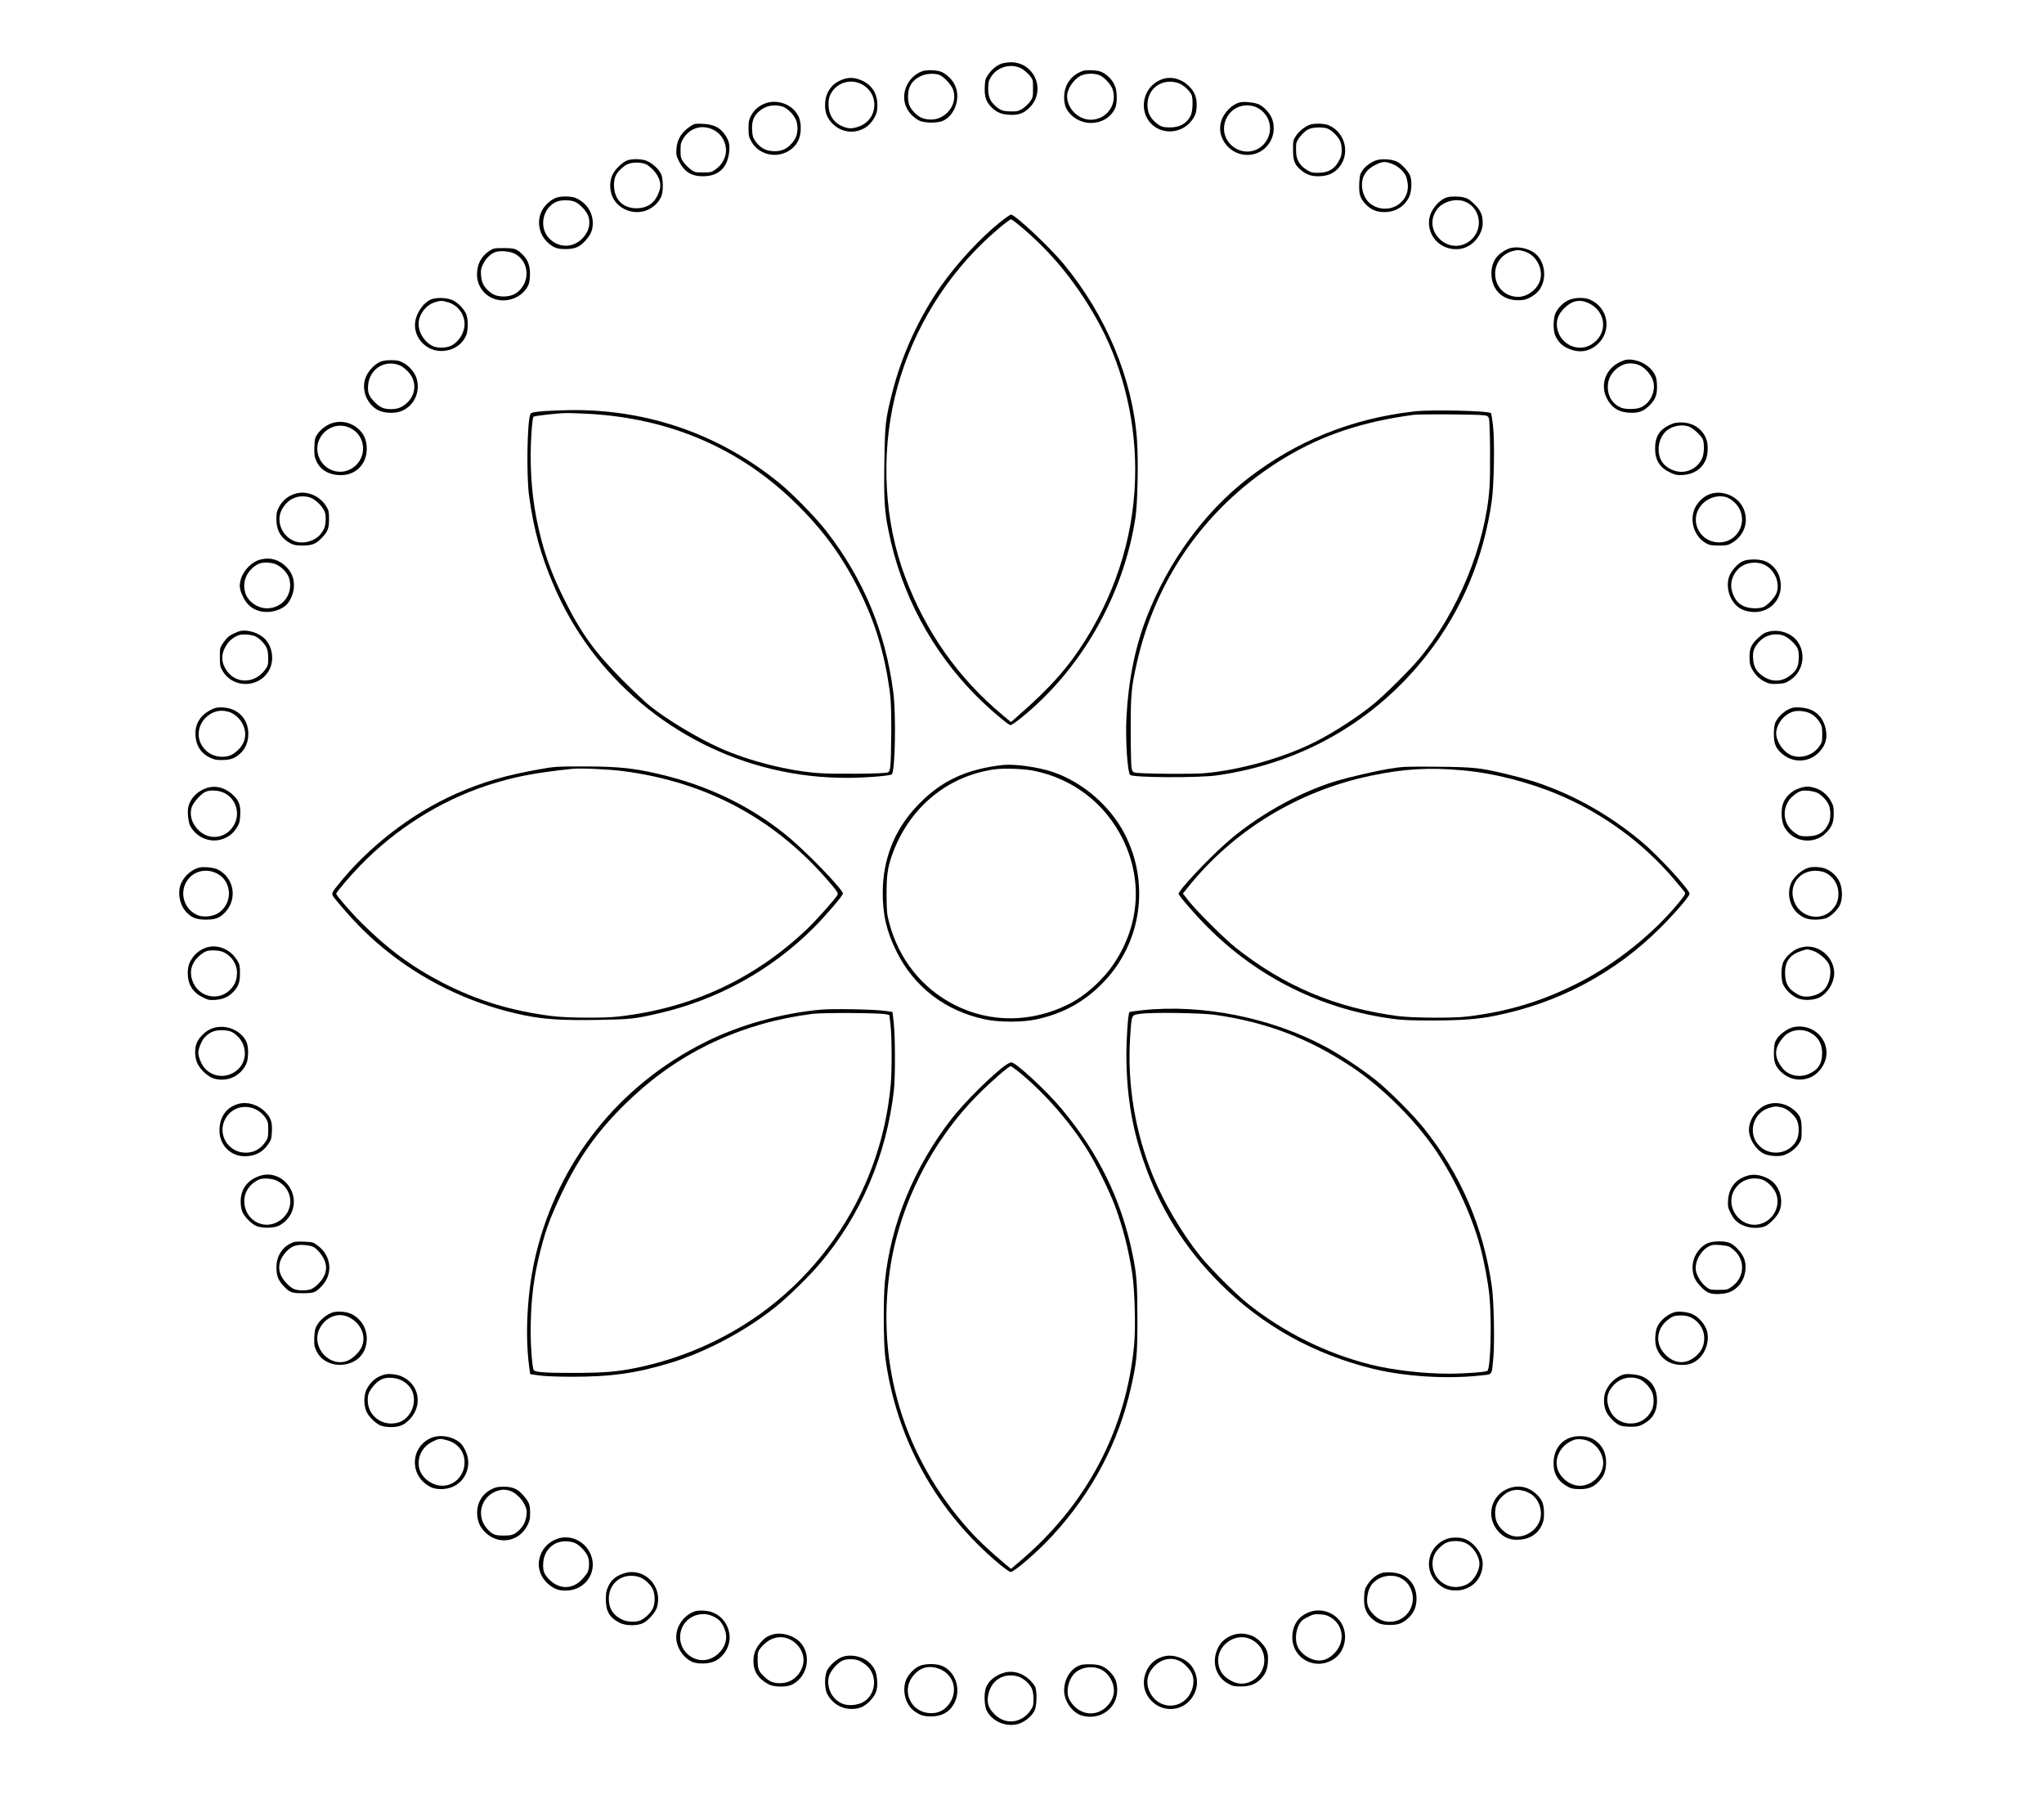 <?xml version="1.0" encoding="UTF-8" standalone="yes"?>
<svg version="1.0" xmlns="http://www.w3.org/2000/svg" width="1600pt" height="1408pt" viewBox="0 0 2134 1878" preserveAspectRatio="xMidYMid meet">
  <g transform="translate(0,1878) scale(0.1,-0.1)" fill="#000000" stroke="none">
    <path d="M10457 18116 c-52 -19 -101 -59 -139 -114 -30 -42 -33 -55 -37 -130
-4 -101 13 -153 68 -209 51 -53 103 -76 184 -81 99 -6 151 12 213 72 181 176
57 478 -195 476 -31 -1 -73 -7 -94 -14z m227 -64 c22 -15 53 -44 70 -65 30
-37 31 -43 31 -132 0 -88 -2 -95 -31 -136 -17 -24 -53 -57 -79 -74 -42 -26
-56 -29 -119 -28 -83 1 -111 10 -160 54 -59 51 -80 101 -79 187 1 62 5 80 30
120 70 113 231 149 337 74z"/>
    <path d="M9627 18036 c-154 -57 -232 -242 -161 -384 33 -66 101 -126 159 -141
68 -17 174 -13 220 8 128 58 189 246 122 377 -27 54 -76 102 -130 130 -43 23
-161 28 -210 10z m189 -42 c42 -20 111 -94 131 -142 65 -156 -77 -337 -252
-319 -64 6 -103 26 -149 73 -50 52 -66 92 -66 168 0 104 45 172 140 215 55 25
148 28 196 5z"/>
    <path d="M11310 18041 c-124 -40 -200 -145 -200 -276 0 -84 21 -134 76 -187
143 -137 386 -95 459 78 19 47 19 158 0 215 -20 59 -65 112 -122 146 -35 20
-61 27 -117 29 -39 2 -82 0 -96 -5z m179 -51 c51 -25 114 -99 129 -148 47
-157 -66 -311 -229 -312 -129 0 -246 113 -248 243 -2 74 67 179 141 216 57 28
154 29 207 1z"/>
    <path d="M8786 17946 c-71 -30 -109 -65 -144 -131 -36 -68 -38 -188 -4 -252
111 -210 392 -210 496 -1 21 41 26 67 26 122 0 119 -58 210 -163 256 -76 34
-141 35 -211 6z m199 -40 c204 -95 187 -381 -27 -450 -62 -20 -94 -20 -147 -1
-103 36 -161 121 -161 235 0 50 6 78 23 110 59 113 198 160 312 106z"/>
    <path d="M12142 17956 c-241 -78 -272 -409 -50 -520 108 -54 250 -27 331 64
54 59 70 102 71 185 0 86 -27 146 -89 204 -75 69 -177 95 -263 67z m154 -41
c49 -14 118 -73 143 -122 19 -37 14 -178 -8 -221 -42 -82 -113 -122 -215 -122
-80 0 -103 9 -157 57 -55 50 -79 103 -79 179 0 170 149 279 316 229z"/>
    <path d="M7995 17703 c-70 -26 -117 -64 -151 -125 -25 -47 -29 -63 -29 -138 0
-77 3 -90 31 -140 75 -131 247 -176 382 -99 87 49 132 131 132 238 0 75 -14
122 -53 173 -68 89 -205 129 -312 91z m170 -34 c61 -17 140 -102 154 -167 21
-101 -3 -177 -79 -245 -48 -44 -106 -61 -184 -54 -70 6 -125 40 -171 105 -25
37 -30 55 -33 117 -5 89 18 147 78 197 65 55 147 71 235 47z"/>
    <path d="M12944 17711 c-51 -13 -103 -50 -144 -103 -82 -103 -82 -233 0 -337
99 -126 285 -145 403 -41 83 74 115 185 83 295 -21 71 -98 154 -161 172 -56
17 -144 24 -181 14z m171 -50 c127 -57 181 -205 119 -329 -74 -149 -264 -180
-383 -63 -153 150 -45 411 169 411 32 0 72 -8 95 -19z"/>
    <path d="M7220 17470 c-100 -62 -150 -140 -158 -243 -4 -60 -2 -73 27 -131 53
-108 129 -156 248 -156 160 0 252 82 274 241 12 83 2 129 -44 195 -50 73 -117
105 -225 111 -76 4 -91 2 -122 -17z m249 -57 c92 -57 134 -179 97 -278 -22
-55 -48 -89 -99 -126 -37 -27 -47 -29 -128 -29 -83 0 -89 1 -130 33 -24 18
-57 52 -74 76 -27 39 -30 50 -30 120 0 69 3 83 30 126 74 120 213 152 334 78z"/>
    <path d="M13675 17478 c-50 -18 -114 -69 -145 -117 -28 -42 -30 -50 -30 -143
0 -114 15 -154 76 -208 57 -50 109 -70 185 -70 86 0 149 22 200 72 141 137 97
376 -85 459 -46 21 -151 24 -201 7z m189 -42 c40 -17 99 -74 122 -118 27 -52
30 -137 7 -189 -47 -106 -116 -152 -229 -153 -62 0 -77 3 -119 29 -73 46 -108
102 -113 180 -2 36 -1 80 2 99 8 41 75 120 125 146 44 23 156 27 205 6z"/>
    <path d="M6552 17107 c-50 -16 -132 -94 -158 -152 -28 -60 -31 -140 -8 -208
52 -153 242 -227 390 -151 65 33 117 92 134 152 16 60 12 172 -9 217 -24 53
-100 119 -158 139 -52 18 -141 19 -191 3z m193 -42 c17 -7 51 -35 77 -62 59
-64 83 -136 67 -197 -36 -133 -118 -200 -244 -200 -144 0 -234 93 -235 242 0
88 27 137 113 202 49 37 152 44 222 15z"/>
    <path d="M14367 17106 c-60 -22 -115 -63 -144 -108 -24 -36 -28 -53 -32 -131
-4 -111 7 -151 59 -210 57 -64 118 -91 205 -91 117 0 211 60 259 163 27 61 29
181 3 229 -28 51 -86 111 -131 134 -52 27 -165 34 -219 14z m166 -36 c59 -22
117 -72 143 -123 9 -17 19 -59 22 -94 16 -205 -218 -326 -389 -201 -80 59
-114 201 -70 292 26 54 67 90 136 122 61 29 89 30 158 4z"/>
    <path d="M5807 16716 c-58 -21 -123 -80 -152 -140 -54 -111 -26 -250 68 -332
59 -52 95 -64 184 -64 94 0 143 21 203 86 63 68 83 123 78 205 -8 106 -72 194
-172 240 -49 22 -153 24 -209 5z m201 -45 c45 -23 103 -83 127 -131 25 -48 23
-125 -4 -177 -83 -164 -276 -198 -398 -71 -110 115 -69 319 77 382 51 22 152
20 198 -3z"/>
    <path d="M15107 16720 c-60 -18 -129 -84 -163 -155 -48 -100 -25 -225 56 -305
78 -79 211 -104 310 -59 97 43 170 151 170 250 0 85 -20 130 -84 195 -47 47
-72 63 -108 72 -53 14 -139 14 -181 2z m191 -46 c146 -60 189 -252 84 -374
-90 -106 -241 -115 -343 -23 -101 91 -112 225 -28 327 64 76 195 109 287 70z"/>
    <path d="M10438 16458 c-199 -159 -447 -427 -610 -658 -233 -332 -414 -727
-514 -1123 -70 -277 -75 -327 -81 -718 -6 -390 1 -513 43 -719 132 -661 451
-1258 923 -1731 133 -132 328 -299 352 -299 8 0 56 32 105 72 629 504 1076
1285 1199 2098 22 145 31 589 16 803 -44 637 -322 1306 -768 1844 -145 175
-506 513 -548 513 -8 0 -61 -37 -117 -82z m239 -60 c304 -258 551 -560 763
-932 265 -462 411 -1024 412 -1581 2 -623 -174 -1230 -512 -1774 -180 -290
-370 -506 -705 -798 l-80 -71 -90 75 c-461 385 -799 864 -1016 1443 -215 570
-254 1253 -108 1868 144 608 468 1179 917 1614 126 122 278 248 299 248 7 0
61 -41 120 -92z"/>
    <path d="M15773 16191 c-52 -13 -122 -60 -152 -101 -39 -53 -55 -118 -49 -193
12 -151 121 -251 274 -251 60 0 81 4 130 29 36 19 71 47 91 73 86 112 69 294
-36 383 -61 53 -179 80 -258 60z m144 -36 c120 -36 197 -178 163 -299 -26 -94
-134 -176 -230 -175 -138 1 -240 104 -240 243 0 106 69 200 170 231 59 18 76
18 137 0z"/>
    <path d="M5106 16159 c-83 -56 -126 -138 -126 -245 0 -129 89 -238 216 -264
131 -27 272 42 322 159 9 22 15 66 15 111 0 87 -21 146 -74 199 -64 64 -83 71
-200 71 -101 0 -107 -1 -153 -31z m278 -33 c129 -76 152 -256 47 -369 -44 -49
-98 -71 -171 -72 -73 0 -119 18 -169 67 -46 45 -63 83 -69 155 -4 54 -1 70 22
117 29 60 83 111 131 126 56 17 159 6 209 -24z"/>
    <path d="M4514 15659 c-85 -24 -173 -148 -181 -253 -13 -155 118 -292 277
-290 115 1 213 63 256 161 23 51 23 175 0 226 -25 56 -85 117 -141 143 -53 25
-149 31 -211 13z m165 -35 c100 -29 171 -124 171 -228 0 -91 -63 -190 -145
-227 -48 -22 -133 -24 -179 -5 -87 36 -156 138 -156 232 0 99 74 199 170 229
59 18 76 18 139 -1z"/>
    <path d="M16375 15646 c-52 -24 -103 -73 -132 -129 -27 -51 -30 -183 -6 -238
29 -65 67 -105 127 -133 116 -55 224 -41 314 39 156 141 113 388 -82 469 -58
24 -160 21 -221 -8z m210 -30 c193 -90 205 -331 23 -436 -136 -78 -313 5 -348
163 -19 82 5 154 73 221 79 78 161 95 252 52z"/>
    <path d="M16963 15021 c-17 -5 -52 -20 -76 -34 -158 -93 -189 -291 -67 -431
47 -53 102 -78 185 -84 95 -6 143 9 203 63 68 62 92 113 92 201 0 93 -13 133
-60 187 -68 76 -190 120 -277 98z m166 -60 c50 -26 104 -88 126 -145 44 -114
-30 -264 -145 -296 -50 -14 -145 -12 -183 3 -90 38 -141 117 -141 217 0 98 55
182 149 227 59 28 131 26 194 -6z"/>
    <path d="M3965 15001 c-53 -24 -112 -85 -141 -146 -58 -122 -6 -282 114 -352
58 -34 167 -43 239 -19 140 47 216 199 172 346 -18 61 -78 131 -138 162 -45
24 -65 28 -130 28 -52 0 -89 -6 -116 -19z m211 -36 c18 -7 53 -34 78 -59 99
-98 95 -244 -10 -336 -51 -45 -97 -62 -165 -61 -74 0 -113 18 -171 77 -57 58
-72 98 -65 175 15 170 177 269 333 204z"/>
    <path d="M5690 14489 c-129 -11 -146 -15 -154 -34 -33 -88 -41 -646 -12 -855
50 -357 120 -610 257 -932 409 -960 1262 -1676 2284 -1918 260 -61 507 -90
780 -90 188 0 450 21 466 37 35 35 45 627 15 858 -82 632 -311 1182 -702 1685
-105 135 -350 386 -484 495 -622 508 -1369 770 -2173 764 -95 -1 -219 -6 -277
-10z m455 -29 c847 -47 1572 -358 2154 -925 289 -281 489 -554 665 -905 171
-342 267 -654 323 -1050 14 -97 18 -191 18 -425 -1 -165 -4 -330 -9 -366 -7
-61 -10 -67 -34 -74 -55 -13 -550 -17 -711 -6 -321 23 -734 127 -1034 262
-232 103 -549 294 -733 440 -43 35 -171 156 -284 269 -293 294 -435 491 -615
855 -111 224 -179 404 -235 616 -76 293 -110 564 -110 878 0 159 16 378 29
400 6 10 244 37 346 39 28 1 131 -3 230 -8z"/>
    <path d="M14763 14485 c-654 -75 -1230 -308 -1738 -702 -450 -350 -823 -860
-1048 -1433 -124 -314 -195 -664 -216 -1050 -13 -240 10 -592 40 -611 44 -27
714 -30 899 -4 886 124 1656 565 2199 1260 364 465 593 1012 677 1615 23 171
30 632 11 783 -8 65 -17 121 -20 124 -26 25 -626 39 -804 18z m739 -41 c28 -5
37 -12 43 -32 13 -52 17 -567 6 -722 -42 -603 -333 -1308 -736 -1789 -96 -115
-347 -365 -463 -461 -159 -133 -424 -306 -622 -405 -330 -166 -779 -293 -1150
-326 -134 -12 -678 -7 -732 6 -23 6 -28 14 -35 54 -4 25 -8 201 -8 391 0 371
6 441 62 690 202 912 751 1673 1553 2155 392 235 807 373 1335 444 72 10 682
6 747 -5z"/>
    <path d="M3477 14366 c-61 -17 -124 -62 -162 -116 -27 -38 -30 -50 -33 -134
-3 -79 0 -101 19 -145 41 -97 134 -151 258 -151 166 0 281 129 269 299 -6 79
-32 134 -87 184 -72 65 -172 89 -264 63z m183 -56 c161 -82 176 -303 28 -410
-129 -94 -312 -33 -363 120 -67 202 146 386 335 290z"/>
    <path d="M17421 14339 c-99 -50 -141 -121 -141 -241 0 -125 50 -202 164 -254
51 -23 68 -26 130 -22 104 7 185 57 228 142 33 64 37 177 8 244 -44 101 -139
161 -256 162 -59 0 -81 -5 -133 -31z m217 -14 c42 -18 116 -86 138 -127 20
-39 18 -154 -5 -203 -50 -110 -172 -165 -284 -130 -111 35 -170 112 -170 225
-1 71 29 144 75 187 61 57 171 79 246 48z"/>
    <path d="M3097 13630 c-83 -21 -146 -70 -185 -144 -22 -42 -27 -64 -27 -126 0
-117 49 -200 149 -253 33 -17 58 -22 126 -22 98 0 141 18 201 82 61 64 74 97
74 193 0 75 -3 91 -27 131 -63 108 -196 167 -311 139z m125 -39 c49 -11 114
-64 150 -120 23 -37 28 -56 28 -108 0 -73 -15 -115 -58 -164 -64 -73 -186
-103 -273 -66 -126 52 -187 202 -131 319 56 114 163 167 284 139z"/>
    <path d="M17868 13627 c-56 -16 -109 -55 -147 -108 -96 -131 -49 -335 94 -412
32 -18 57 -22 130 -22 80 0 95 3 137 27 131 78 180 225 120 361 -54 121 -204
190 -334 154z m170 -43 c47 -19 98 -68 123 -117 82 -158 -33 -349 -210 -349
-222 0 -329 256 -169 409 70 67 176 91 256 57z"/>
    <path d="M2723 12940 c-92 -22 -181 -110 -209 -208 -20 -68 -14 -108 28 -192
53 -105 150 -157 273 -147 63 5 132 33 173 71 37 33 74 114 79 176 8 90 -17
162 -80 224 -74 74 -165 100 -264 76z m128 -41 c69 -15 151 -93 169 -160 43
-160 -69 -309 -233 -309 -99 0 -199 71 -226 159 -28 95 -5 184 67 255 63 61
125 76 223 55z"/>
    <path d="M18195 12921 c-48 -21 -110 -88 -136 -145 -29 -65 -26 -157 9 -231
35 -74 85 -119 154 -140 238 -70 431 129 353 364 -21 66 -88 133 -152 155 -64
22 -177 21 -228 -3z m233 -40 c105 -54 160 -194 118 -296 -19 -46 -94 -125
-133 -141 -18 -8 -56 -14 -85 -14 -139 0 -219 63 -249 196 -15 67 8 147 60
205 67 76 196 98 289 50z"/>
    <path d="M2510 12194 c-14 -3 -50 -17 -80 -32 -42 -21 -65 -42 -95 -86 -40
-58 -40 -58 -40 -154 0 -88 3 -101 27 -144 52 -88 140 -138 241 -138 106 0
201 56 249 149 54 104 31 248 -53 328 -61 57 -169 91 -249 77z m158 -58 c43
-22 95 -75 115 -118 11 -24 17 -61 17 -111 0 -66 -3 -78 -30 -115 -117 -162
-333 -153 -422 17 -44 83 -36 160 23 248 29 42 77 78 127 94 39 12 133 4 170
-15z"/>
    <path d="M18483 12190 c-55 -11 -76 -23 -130 -73 -68 -62 -88 -107 -87 -197 0
-57 5 -85 22 -117 34 -65 78 -110 137 -139 48 -23 64 -26 133 -23 68 4 84 8
130 38 187 120 171 403 -28 489 -56 25 -122 33 -177 22z m129 -42 c45 -13 117
-73 147 -122 16 -25 21 -50 21 -97 0 -85 -13 -126 -52 -167 -100 -103 -224
-115 -334 -32 -61 46 -85 92 -91 174 -6 72 8 114 58 171 63 72 161 100 251 73z"/>
    <path d="M2253 11391 c-47 -12 -117 -56 -148 -93 -45 -52 -65 -107 -65 -174 0
-117 51 -203 148 -251 48 -23 69 -28 132 -27 87 1 131 17 188 68 55 50 84 121
84 206 0 151 -102 261 -253 274 -30 3 -68 1 -86 -3z m138 -43 c55 -16 118 -73
145 -132 54 -116 15 -231 -105 -308 -79 -49 -208 -33 -279 35 -66 63 -92 144
-72 227 16 67 59 123 122 160 59 33 120 39 189 18z"/>
    <path d="M18714 11391 c-70 -18 -152 -90 -180 -157 -8 -20 -14 -68 -14 -116 0
-103 19 -148 85 -206 110 -96 270 -95 375 4 65 61 94 129 88 209 -10 116 -66
203 -158 244 -52 23 -150 34 -196 22z m204 -68 c28 -17 58 -48 77 -77 27 -45
30 -58 30 -132 0 -75 -3 -86 -30 -125 -65 -92 -189 -133 -289 -95 -94 36 -176
167 -160 256 16 88 80 166 163 197 58 22 153 11 209 -24z"/>
    <path d="M10470 10794 c-392 -44 -659 -172 -905 -437 -229 -246 -347 -547
-349 -892 -1 -232 40 -410 145 -620 183 -369 509 -619 922 -706 146 -32 390
-32 534 -1 284 61 507 184 704 389 398 413 486 1032 221 1547 -150 292 -440
542 -750 647 -153 52 -401 86 -522 73z m317 -59 c409 -80 748 -338 933 -710
211 -426 179 -899 -87 -1299 -118 -177 -301 -342 -478 -430 -386 -193 -818
-195 -1188 -7 -342 174 -583 477 -684 860 -23 85 -26 116 -27 281 -1 207 10
289 56 420 174 494 575 830 1074 899 94 13 301 6 401 -14z"/>
    <path d="M5635 10750 c-355 -63 -595 -133 -872 -255 -465 -205 -926 -561
-1241 -961 -70 -88 -70 -83 -1 -166 200 -239 350 -386 558 -548 405 -315 892
-537 1401 -640 209 -42 389 -53 764 -47 340 6 381 10 643 71 611 142 1168 450
1608 891 124 124 305 335 305 356 0 46 -398 456 -598 616 -407 328 -881 545
-1438 658 -207 42 -371 55 -719 54 -229 0 -264 -3 -410 -29z m865 -19 c885
-114 1610 -508 2179 -1184 65 -77 73 -91 64 -110 -16 -34 -220 -263 -321 -359
-545 -517 -1197 -821 -1957 -909 -159 -19 -549 -16 -710 5 -426 55 -780 164
-1140 350 -315 163 -573 354 -845 626 -106 105 -260 283 -260 299 0 17 136
177 250 295 367 380 833 674 1321 835 275 90 492 133 894 175 84 9 377 -4 525
-23z"/>
    <path d="M14507 10755 c-157 -26 -419 -87 -565 -131 -386 -117 -834 -370
-1147 -650 -200 -179 -490 -489 -490 -524 0 -19 169 -214 300 -346 526 -529
1192 -859 1937 -960 93 -13 193 -17 408 -17 317 1 476 13 657 49 664 132 1256
446 1728 919 155 154 305 329 305 355 0 42 -314 384 -485 530 -281 238 -601
433 -927 564 -164 66 -286 104 -478 150 -299 72 -349 78 -740 82 -340 3 -361
2 -503 -21z m758 -16 c323 -28 689 -121 1005 -254 464 -196 880 -500 1201
-876 57 -67 110 -130 117 -140 12 -18 7 -29 -63 -114 -258 -317 -657 -637
-1040 -832 -381 -194 -731 -301 -1160 -354 -151 -19 -571 -16 -729 4 -654 87
-1186 311 -1696 715 -116 92 -403 378 -488 485 l-62 79 41 51 c477 603 1158
1020 1925 1180 338 71 600 87 949 56z"/>
    <path d="M2136 10546 c-73 -31 -128 -83 -157 -149 -17 -42 -21 -65 -17 -127 3
-43 12 -89 21 -107 106 -202 380 -211 494 -15 22 36 28 61 31 128 5 99 -14
150 -80 209 -88 80 -194 102 -292 61z m219 -51 c112 -65 152 -209 90 -323 -81
-149 -266 -173 -381 -50 -62 65 -86 148 -65 225 13 48 87 135 140 164 51 28
155 20 216 -16z"/>
    <path d="M18777 10548 c-74 -26 -139 -89 -162 -159 -22 -65 -17 -178 10 -233
80 -165 308 -203 438 -72 62 62 82 110 82 201 0 70 -4 87 -30 134 -35 64 -99
116 -168 136 -65 19 -99 18 -170 -7z m200 -46 c47 -25 97 -79 118 -129 19 -45
19 -133 1 -178 -43 -102 -111 -145 -228 -145 -69 0 -80 3 -124 33 -122 81
-147 237 -58 354 26 34 84 76 120 86 37 11 131 -1 171 -21z"/>
    <path d="M2070 9721 c-77 -25 -146 -87 -179 -161 -42 -93 -17 -228 56 -304 57
-58 103 -76 203 -76 105 0 149 19 208 85 122 139 82 353 -82 437 -44 23 -161
34 -206 19z m186 -55 c167 -78 181 -312 24 -417 -57 -38 -161 -48 -221 -21
-139 61 -189 234 -106 359 66 98 192 131 303 79z"/>
    <path d="M18880 9721 c-78 -24 -167 -109 -188 -179 -45 -149 29 -303 167 -350
53 -19 169 -15 216 7 51 24 112 85 136 136 29 63 26 177 -7 243 -31 62 -90
115 -152 136 -48 17 -129 20 -172 7z m168 -47 c89 -37 146 -124 146 -224 0
-74 -22 -125 -76 -177 -110 -106 -296 -74 -371 64 -90 168 17 353 206 353 32
0 74 -7 95 -16z"/>
    <path d="M2147 8886 c-55 -20 -103 -56 -135 -101 -39 -54 -52 -97 -52 -165 0
-116 52 -200 156 -251 58 -29 70 -31 132 -27 79 6 133 29 182 78 58 58 75 103
75 200 0 74 -3 91 -27 131 -71 121 -210 178 -331 135z m164 -38 c91 -27 162
-122 163 -218 0 -72 -18 -124 -63 -173 -127 -141 -353 -86 -407 99 -19 68 -13
122 21 181 26 43 85 96 126 112 34 14 115 13 160 -1z"/>
    <path d="M18773 8879 c-59 -23 -123 -81 -153 -138 -23 -47 -28 -158 -8 -225
18 -60 99 -138 167 -161 67 -22 159 -16 218 13 86 44 153 154 153 252 0 152
-132 281 -284 279 -23 0 -64 -9 -93 -20z m154 -24 c59 -18 142 -87 167 -139
34 -73 12 -201 -47 -264 -64 -69 -192 -97 -267 -58 -106 55 -143 115 -143 231
0 123 52 191 178 231 52 17 53 17 112 -1z"/>
    <path d="M8569 8240 c-412 -37 -852 -161 -1209 -340 -898 -450 -1530 -1242
-1765 -2214 -88 -361 -116 -820 -72 -1161 l12 -90 90 -13 c55 -8 190 -14 345
-14 411 -1 677 37 1040 148 368 114 777 332 1085 579 133 106 355 324 470 460
424 502 690 1126 767 1800 16 138 15 553 -1 705 -6 63 -13 115 -14 116 -1 1
-42 7 -92 13 -118 15 -534 22 -656 11z m681 -48 l35 -8 12 -99 c14 -126 16
-475 3 -620 -34 -370 -119 -705 -267 -1045 -233 -537 -622 -1017 -1099 -1358
-387 -276 -828 -467 -1295 -562 -200 -40 -328 -51 -638 -52 -311 -1 -418 7
-430 31 -14 27 -31 238 -31 392 0 287 24 516 76 744 67 292 119 439 254 720
191 399 406 689 739 998 514 478 1147 770 1871 863 111 14 698 11 770 -4z"/>
    <path d="M11926 8234 c-71 -8 -132 -16 -134 -19 -14 -14 -31 -251 -32 -440 0
-405 55 -755 176 -1106 171 -501 431 -917 804 -1289 439 -439 977 -738 1599
-890 334 -81 776 -108 1128 -68 119 13 106 -4 124 181 15 164 6 591 -15 745
-88 622 -324 1171 -712 1657 -113 140 -357 385 -499 499 -139 111 -366 262
-517 344 -568 307 -1297 454 -1922 386z m759 -48 c530 -76 964 -239 1413 -534
293 -191 626 -512 843 -812 216 -297 416 -717 512 -1070 42 -153 85 -385 98
-525 25 -269 11 -755 -23 -776 -21 -13 -241 -29 -399 -29 -270 0 -591 37 -824
96 -463 117 -905 337 -1280 637 -128 103 -398 373 -500 502 -187 234 -378 558
-488 830 -187 458 -270 966 -238 1447 17 247 10 231 112 245 119 17 630 9 774
-11z"/>
    <path d="M18731 8059 c-59 -11 -144 -69 -178 -121 -24 -35 -29 -54 -32 -126
-4 -104 9 -151 56 -203 81 -89 193 -120 304 -84 106 36 189 151 189 265 0 173
-163 302 -339 269z m167 -58 c84 -43 126 -116 126 -216 0 -108 -41 -173 -137
-215 -99 -44 -215 -19 -277 60 -92 116 -89 211 12 325 65 74 183 94 276 46z"/>
    <path d="M2195 8036 c-57 -26 -117 -87 -141 -143 -26 -61 -22 -158 9 -219 34
-67 113 -137 172 -154 137 -38 278 26 336 155 24 51 25 171 4 223 -57 135
-242 203 -380 138z m249 -43 c156 -110 148 -331 -14 -415 -100 -53 -217 -33
-292 50 -34 37 -68 119 -68 162 0 39 33 123 62 156 55 62 116 85 208 79 50 -4
74 -11 104 -32z"/>
    <path d="M10504 7664 c-133 -91 -432 -387 -570 -564 -393 -508 -633 -1094
-695 -1695 -18 -180 -16 -657 5 -805 116 -849 536 -1605 1195 -2152 52 -43
102 -78 112 -78 38 0 279 208 433 375 418 452 697 980 826 1560 59 266 65 329
65 710 -1 371 -7 461 -51 673 -117 569 -356 1058 -745 1522 -157 187 -474 480
-520 480 -9 0 -34 -12 -55 -26z m127 -69 c264 -213 535 -521 719 -816 91 -144
235 -437 293 -594 81 -220 140 -448 178 -700 26 -168 37 -559 20 -741 -82
-889 -496 -1674 -1196 -2265 l-90 -77 -60 50 c-155 130 -281 248 -376 354
-680 758 -974 1723 -828 2719 99 677 436 1344 928 1836 137 137 313 289 333
289 6 0 41 -25 79 -55z"/>
    <path d="M2488 7256 c-124 -34 -197 -136 -197 -276 -1 -152 114 -270 263 -270
107 0 183 38 245 124 30 43 35 57 39 125 6 108 -9 153 -72 216 -75 75 -185
107 -278 81z m197 -65 c31 -17 62 -46 83 -75 30 -45 32 -54 32 -131 0 -72 -3
-87 -26 -121 -52 -78 -123 -118 -210 -117 -187 1 -302 200 -208 360 67 115
208 151 329 84z"/>
    <path d="M18482 7259 c-118 -23 -222 -151 -222 -274 0 -93 69 -204 153 -247
50 -25 147 -34 203 -19 60 16 129 66 163 118 29 44 31 52 31 146 0 115 -12
148 -72 203 -71 64 -166 91 -256 73z m123 -40 c56 -14 131 -79 156 -134 25
-53 24 -147 0 -200 -73 -158 -292 -186 -406 -52 -109 127 -48 332 114 381 57
18 81 19 136 5z"/>
    <path d="M2715 6506 c-100 -32 -165 -94 -192 -185 -18 -65 -13 -152 12 -202
24 -47 82 -106 130 -132 57 -31 192 -31 251 0 54 29 102 79 126 132 98 217
-105 457 -327 387z m180 -54 c180 -92 181 -330 3 -428 -160 -87 -347 29 -348
217 0 97 57 181 152 225 44 20 142 13 193 -14z"/>
    <path d="M18257 6510 c-130 -33 -206 -124 -215 -258 -4 -66 -2 -78 28 -138 37
-76 85 -116 169 -140 63 -19 152 -15 197 9 42 21 112 94 134 138 45 87 32 206
-33 291 -59 77 -185 121 -280 98z m126 -39 c56 -13 125 -75 155 -139 62 -135
-23 -299 -171 -332 -191 -43 -356 171 -266 346 53 103 163 152 282 125z"/>
    <path d="M3032 5799 c-90 -45 -146 -138 -146 -244 -1 -91 17 -138 73 -198 65
-70 84 -77 201 -77 118 0 136 7 202 78 116 124 97 311 -41 416 -53 40 -55 40
-150 44 -83 3 -102 0 -139 -19z m239 -35 c14 -7 40 -29 57 -49 105 -118 101
-235 -10 -342 -53 -51 -82 -63 -158 -63 -76 0 -105 12 -158 63 -117 113 -116
243 1 355 49 47 98 62 177 55 36 -3 77 -12 91 -19z"/>
    <path d="M17822 5799 c-97 -49 -159 -160 -150 -273 6 -73 25 -112 81 -173 64
-70 105 -86 202 -81 89 5 143 28 197 85 72 76 95 214 49 303 -29 57 -85 116
-133 141 -54 28 -187 27 -246 -2z m225 -30 c17 -6 51 -32 76 -58 101 -108 83
-273 -40 -361 -46 -34 -51 -35 -139 -35 -84 0 -93 2 -127 28 -48 36 -94 104
-108 160 -29 105 67 260 172 280 32 6 126 -2 166 -14z"/>
    <path d="M3474 5080 c-56 -17 -127 -73 -159 -124 -26 -43 -30 -60 -34 -138 -3
-80 0 -94 24 -144 102 -208 445 -181 510 40 41 137 -11 272 -132 342 -50 30
-153 41 -209 24z m169 -51 c128 -64 185 -200 131 -314 -25 -55 -95 -120 -149
-141 -188 -71 -379 146 -291 331 60 126 196 181 309 124z"/>
    <path d="M17480 5081 c-74 -24 -144 -83 -175 -147 -26 -53 -31 -161 -12 -219
37 -106 122 -172 234 -182 84 -7 139 7 194 50 94 72 137 226 91 329 -27 61
-81 119 -137 147 -51 25 -151 37 -195 22z m153 -45 c94 -34 161 -128 160 -225
0 -76 -26 -133 -83 -184 -97 -87 -210 -89 -306 -4 -117 103 -122 254 -14 359
27 26 64 51 82 57 48 13 117 12 161 -3z"/>
    <path d="M4015 4431 c-83 -22 -145 -72 -186 -151 -34 -65 -34 -176 1 -244 25
-49 82 -105 132 -132 40 -21 127 -28 191 -15 44 10 67 22 106 57 160 144 127
381 -67 466 -49 22 -132 31 -177 19z m125 -42 c64 -14 127 -61 157 -118 65
-124 -5 -300 -136 -340 -166 -49 -324 67 -322 236 0 60 17 97 69 155 64 71
128 89 232 67z"/>
    <path d="M16950 4431 c-75 -24 -142 -84 -180 -161 -31 -60 -31 -157 -2 -222
25 -58 100 -132 150 -150 20 -7 71 -12 113 -12 63 1 84 5 128 29 96 53 141
129 141 243 0 123 -51 207 -155 253 -47 21 -158 32 -195 20z m154 -43 c48 -15
113 -76 141 -133 27 -55 26 -147 -2 -200 -46 -88 -123 -135 -218 -135 -104 0
-188 59 -225 157 -34 90 -22 164 38 233 67 79 166 108 266 78z"/>
    <path d="M4516 3775 c-119 -42 -194 -157 -184 -283 7 -99 66 -184 160 -234 60
-31 162 -31 236 2 106 46 171 160 159 278 -7 70 -49 155 -92 188 -77 59 -194
79 -279 49z m155 -31 c110 -31 179 -120 179 -229 0 -181 -175 -297 -335 -221
-90 43 -145 121 -145 209 0 98 52 181 142 226 71 36 81 37 159 15z"/>
    <path d="M16397 3773 c-112 -38 -177 -138 -177 -271 0 -111 49 -189 154 -245
32 -17 58 -22 121 -22 91 0 140 20 199 81 49 50 69 99 74 176 7 117 -40 209
-135 265 -58 34 -164 41 -236 16z m200 -42 c76 -39 130 -116 140 -200 15 -130
-106 -261 -243 -261 -101 0 -208 83 -235 183 -33 122 48 255 181 298 37 12
113 3 157 -20z"/>
    <path d="M5132 3234 c-102 -51 -158 -151 -150 -267 5 -75 29 -129 83 -182 136
-137 352 -103 440 69 25 51 30 70 29 135 0 86 -10 111 -73 183 -58 66 -110 88
-202 88 -61 0 -85 -5 -127 -26z m190 -16 c55 -16 122 -79 154 -144 22 -46 26
-64 21 -108 -7 -67 -35 -123 -83 -165 -49 -44 -72 -51 -160 -51 -89 0 -117 12
-171 74 -115 131 -62 332 102 390 50 18 87 19 137 4z"/>
    <path d="M15721 3229 c-163 -82 -203 -294 -80 -433 56 -64 117 -91 204 -90
115 2 203 53 249 146 21 43 26 66 26 132 0 95 -21 146 -82 201 -92 84 -206 99
-317 44z m195 -14 c98 -29 162 -109 171 -215 9 -97 -45 -187 -139 -234 -92
-46 -185 -31 -262 42 -52 50 -76 104 -76 175 0 69 19 120 63 165 70 74 149 95
243 67z"/>
    <path d="M5817 2716 c-99 -36 -166 -112 -187 -213 -25 -120 40 -242 160 -304
34 -17 63 -23 115 -23 217 -2 351 216 249 404 -67 123 -210 181 -337 136z
m188 -45 c46 -21 111 -88 131 -137 19 -45 18 -128 -2 -167 -9 -18 -37 -53 -62
-79 -102 -105 -244 -100 -346 12 -46 51 -56 77 -56 142 0 103 48 185 132 227
55 27 147 28 203 2z"/>
    <path d="M15107 2716 c-193 -69 -251 -307 -111 -452 61 -62 121 -88 206 -87
159 1 278 121 278 279 0 106 -95 231 -200 263 -50 15 -126 13 -173 -3z m188
-41 c70 -29 133 -110 149 -194 8 -45 -9 -106 -46 -162 -39 -57 -79 -85 -146
-100 -150 -35 -296 82 -296 236 1 85 32 140 117 205 49 37 152 44 222 15z"/>
    <path d="M6503 2352 c-76 -27 -122 -67 -152 -131 -22 -47 -26 -70 -26 -141 1
-123 39 -186 145 -241 63 -32 186 -33 246 -2 54 29 127 111 142 161 68 226
-138 432 -355 354z m168 -34 c51 -15 114 -70 141 -122 30 -57 30 -156 1 -212
-25 -47 -82 -101 -129 -120 -48 -20 -131 -17 -184 7 -96 43 -144 117 -144 219
0 171 149 278 315 228z"/>
    <path d="M14416 2356 c-54 -20 -106 -65 -141 -121 -26 -41 -30 -60 -33 -130
-5 -100 19 -166 80 -221 58 -52 101 -67 188 -67 88 0 130 15 190 69 55 49 82
105 88 179 10 126 -48 230 -154 277 -59 26 -167 33 -218 14z m192 -42 c125
-52 179 -206 117 -331 -42 -83 -123 -133 -217 -133 -67 0 -127 29 -178 87 -53
60 -66 109 -52 192 14 84 51 136 121 173 62 33 148 38 209 12z"/>
    <path d="M7260 1961 c-117 -38 -200 -151 -200 -271 0 -100 65 -206 155 -253
58 -31 182 -30 248 2 101 49 166 166 153 275 -17 143 -124 245 -266 252 -36 2
-76 0 -90 -5z m180 -52 c60 -27 88 -54 116 -114 46 -97 28 -192 -49 -270 -85
-84 -197 -99 -294 -39 -158 98 -148 335 18 418 66 33 144 35 209 5z"/>
    <path d="M13675 1953 c-111 -40 -174 -124 -182 -242 -17 -246 252 -388 449
-238 97 74 130 227 73 343 -60 123 -210 183 -340 137z m221 -59 c133 -82 150
-259 34 -374 -66 -67 -136 -88 -214 -66 -70 21 -133 69 -163 126 -33 61 -30
163 7 235 22 43 35 55 90 83 58 30 72 33 131 30 52 -3 77 -10 115 -34z"/>
    <path d="M8077 1720 c-57 -15 -90 -34 -131 -81 -56 -61 -80 -122 -80 -199 -1
-106 51 -186 157 -242 59 -32 194 -33 252 -1 163 87 201 317 73 445 -66 66
-183 99 -271 78z m163 -51 c118 -53 178 -184 135 -295 -39 -103 -126 -165
-230 -165 -73 0 -112 16 -168 70 -57 54 -67 79 -67 174 0 78 2 87 29 121 84
106 198 142 301 95z"/>
    <path d="M12872 1712 c-73 -26 -122 -68 -155 -133 -71 -142 -27 -302 104 -374
47 -26 64 -30 134 -30 93 0 151 22 207 77 51 52 72 102 76 189 5 91 -14 136
-86 208 -71 71 -185 96 -280 63z m180 -41 c93 -41 148 -124 148 -223 0 -112
-79 -211 -188 -238 -58 -14 -113 -3 -176 34 -78 46 -117 113 -118 202 -2 167
182 291 334 225z"/>
    <path d="M8799 1485 c-56 -18 -132 -83 -162 -139 -31 -58 -31 -193 0 -251 52
-97 147 -155 253 -155 80 0 133 23 189 80 65 67 84 117 79 208 -4 88 -24 138
-76 190 -69 69 -189 97 -283 67z m166 -39 c19 -8 51 -27 70 -42 136 -103 115
-329 -38 -400 -62 -28 -148 -32 -205 -8 -103 43 -164 164 -140 277 11 54 84
143 140 170 41 21 128 22 173 3z"/>
    <path d="M12160 1491 c-86 -19 -155 -74 -190 -154 -48 -108 -33 -217 42 -302
131 -149 364 -120 454 57 50 98 39 211 -29 300 -58 75 -182 120 -277 99z m175
-61 c43 -27 94 -84 111 -126 33 -79 6 -192 -62 -260 -114 -115 -302 -82 -376
65 -48 93 -36 187 31 264 83 94 200 116 296 57z"/>
    <path d="M9611 1393 c-63 -22 -134 -96 -156 -162 -37 -114 3 -252 93 -315 60
-43 97 -54 172 -54 115 0 200 49 246 144 73 149 3 338 -143 388 -58 20 -154
19 -212 -1z m192 -33 c158 -59 206 -238 101 -375 -44 -57 -106 -89 -178 -89
-228 -1 -332 257 -169 416 68 67 152 83 246 48z"/>
    <path d="M11292 1401 c-105 -27 -181 -138 -182 -268 0 -113 86 -234 188 -263
188 -52 366 77 366 265 0 80 -18 129 -67 183 -59 63 -107 85 -197 88 -41 2
-90 -1 -108 -5z m207 -51 c75 -38 130 -130 131 -216 0 -105 -84 -208 -190
-234 -108 -26 -219 31 -276 140 -42 81 -6 227 71 286 73 56 183 66 264 24z"/>
    <path d="M10475 1316 c-93 -29 -165 -94 -185 -165 -18 -64 -12 -180 11 -227
55 -114 204 -177 331 -140 64 18 139 79 168 137 27 51 29 221 3 259 -80 120
-209 174 -328 136z m156 -38 c52 -15 117 -73 140 -122 12 -27 19 -65 19 -112
0 -64 -3 -77 -32 -120 -72 -106 -200 -144 -307 -89 -58 29 -117 94 -132 146
-17 56 -3 138 34 200 56 92 166 131 278 97z"/>
  </g>
</svg>